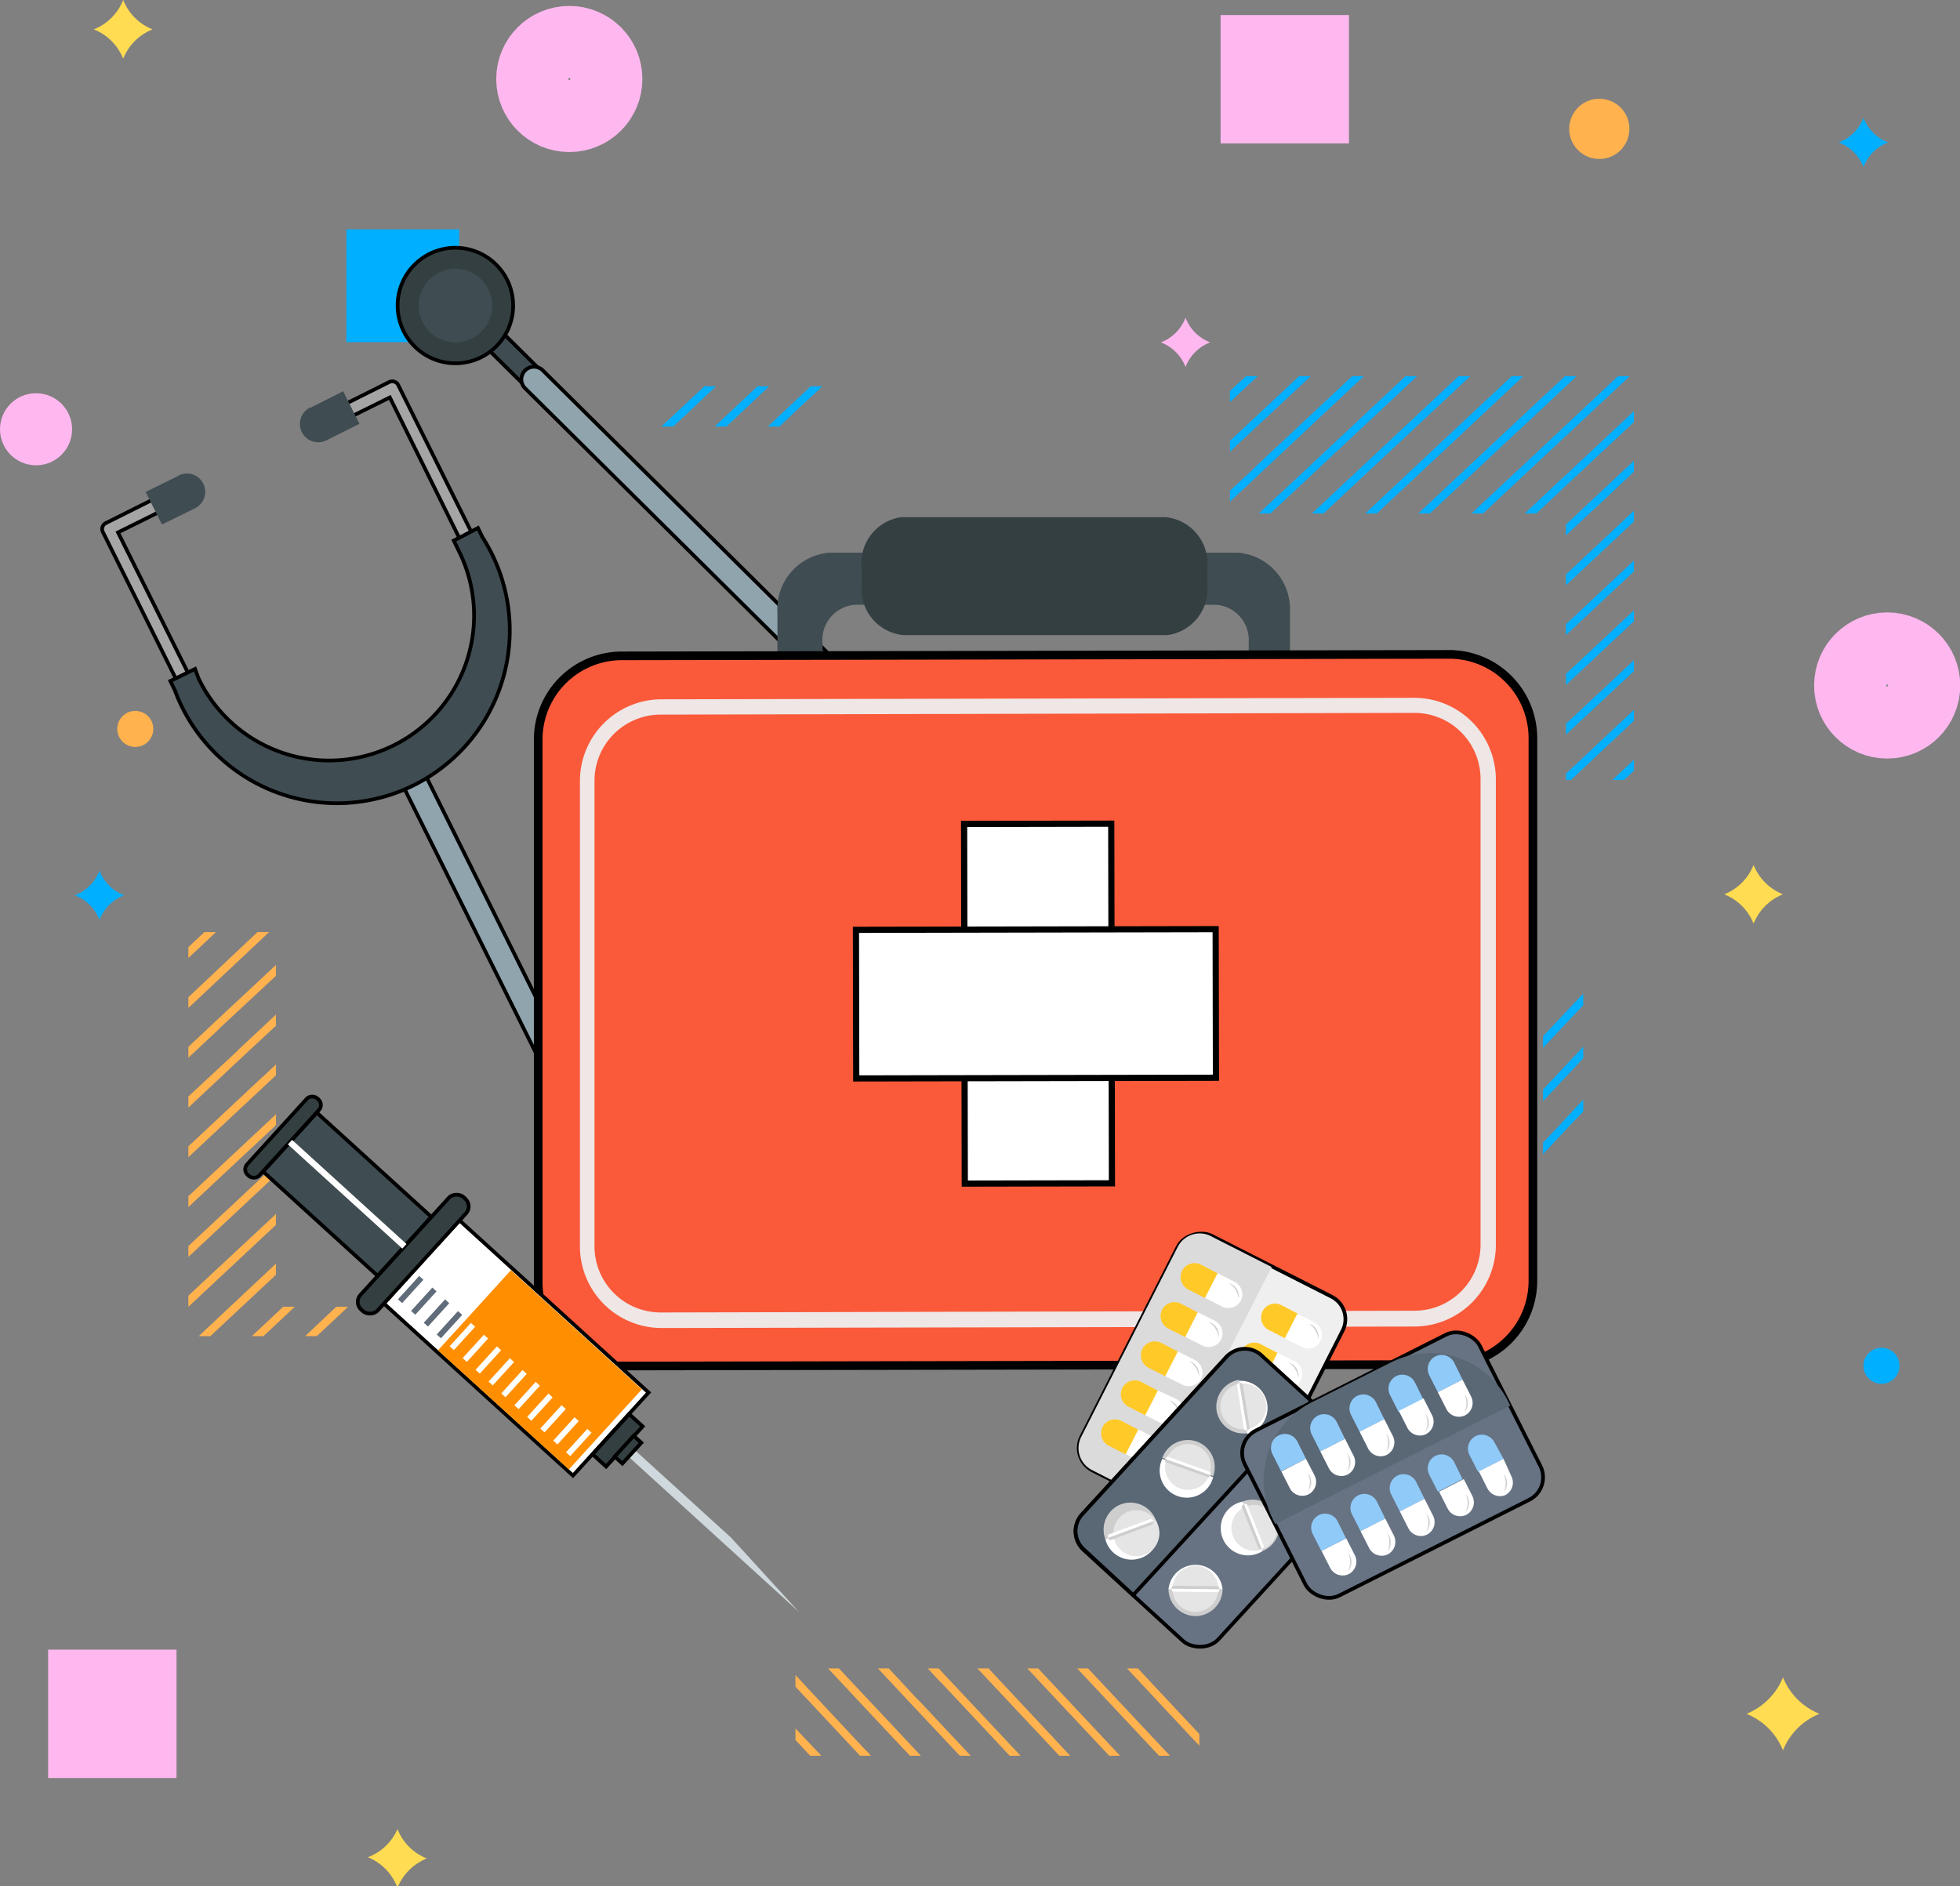 <svg id="Medical" xmlns="http://www.w3.org/2000/svg" xmlns:xlink="http://www.w3.org/1999/xlink" viewBox="0 0 79.39 76.42"><rect x="0" y="0" width="79.39" height="76.42" fill="#808080" stroke="none"/><defs><style>.cls-1,.cls-5,.cls-8{fill:none;}.cls-2{clip-path:url(#clip-path);}.cls-3{fill:#00afff;}.cls-4{fill:#ffb24e;}.cls-5{stroke:#ffb8ef;}.cls-10,.cls-11,.cls-13,.cls-15,.cls-17,.cls-18,.cls-24,.cls-28,.cls-29,.cls-5,.cls-8,.cls-9{stroke-miterlimit:10;}.cls-5,.cls-8{stroke-width:3px;}.cls-6{fill:#ffb8ef;}.cls-7{fill:#ffdc52;}.cls-8{stroke:#00afff;}.cls-12,.cls-9{fill:#3f4c51;}.cls-10,.cls-11,.cls-13,.cls-15,.cls-17,.cls-18,.cls-24,.cls-28,.cls-29,.cls-9{stroke:#000;}.cls-10,.cls-11,.cls-13,.cls-18,.cls-24,.cls-28,.cls-29,.cls-9{stroke-width:0.15px;}.cls-10,.cls-14{fill:#343f42;}.cls-11{fill:#a5a5a5;}.cls-13{fill:#90a4ae;}.cls-15{fill:#fa5a3a;stroke-width:0.35px;}.cls-16{fill:#efe6e6;}.cls-17,.cls-18,.cls-20{fill:#fff;}.cls-17{stroke-width:0.25px;}.cls-19{fill:#cfd8dc;}.cls-21{fill:#ff8f00;}.cls-22{fill:#606c7a;}.cls-23{fill:#fdffff;}.cls-24{fill:#efefef;}.cls-25{fill:#dbdbdb;}.cls-26{fill:#ffca28;}.cls-27{opacity:0.19;}.cls-28{fill:#677383;}.cls-29,.cls-32{fill:#5a6775;}.cls-30{fill:#cecece;}.cls-31{fill:#e5e5e5;}.cls-33{fill:#90caf9;}</style><clipPath id="clip-path" transform="translate(-8.1 -8.9)"><rect class="cls-1" x="0.93" width="89" height="89"/></clipPath></defs><title>medical</title><g id="Back"><g class="cls-2"><polygon class="cls-3" points="63.56 19.55 66.18 17.1 66.18 16.66 63.32 19.34 63.29 19.36 61.76 20.8 62.23 20.8 63.54 19.57 63.56 19.55"/><polygon class="cls-3" points="65.55 21.72 65.57 21.7 66.18 21.13 66.18 20.69 65.35 21.47 65.33 21.49 65.31 21.51 63.43 23.27 63.43 23.71 65.55 21.72"/><polygon class="cls-3" points="50.47 15.24 49.82 15.84 49.82 16.29 50.94 15.24 50.47 15.24"/><polygon class="cls-3" points="61.52 17.43 61.55 17.41 63.86 15.24 63.39 15.24 61.3 17.19 61.28 17.21 57.45 20.8 57.92 20.8 61.52 17.43"/><polygon class="cls-3" points="59.51 15.28 59.53 15.26 59.55 15.24 59.52 15.24 59.47 15.24 59.08 15.24 53.14 20.8 53.61 20.8 59.51 15.28"/><polygon class="cls-3" points="51.07 19.15 55.24 15.24 54.77 15.24 50.85 18.91 50.83 18.93 50.81 18.96 49.82 19.88 49.82 20.32 51.05 19.17 51.07 19.15"/><polygon class="cls-3" points="60.52 16.35 60.54 16.33 61.7 15.24 61.23 15.24 60.32 16.1 60.3 16.12 60.27 16.14 55.3 20.8 55.77 20.8 60.52 16.35"/><polygon class="cls-3" points="52.06 20.24 52.08 20.22 52.08 20.22 57.4 15.24 56.93 15.24 51.84 20.01 51.81 20.03 51.81 20.03 50.99 20.8 51.46 20.8 52.06 20.24"/><polygon class="cls-3" points="50.06 18.07 53.09 15.24 52.62 15.24 49.84 17.84 49.82 17.86 49.82 17.86 49.82 18.3 50.04 18.09 50.06 18.07"/><polygon class="cls-3" points="64.54 20.65 64.57 20.63 66.18 19.11 66.18 18.67 64.32 20.41 64.3 20.43 63.43 21.25 63.43 21.69 64.54 20.65"/><polygon class="cls-3" points="66.18 25.17 66.18 24.73 63.43 27.3 63.43 27.75 66.18 25.17"/><polygon class="cls-3" points="66.18 23.15 66.18 22.71 63.43 25.29 63.43 25.73 66.18 23.15"/><polygon class="cls-3" points="62.53 18.5 62.55 18.48 66.01 15.24 65.54 15.24 62.33 18.25 62.31 18.27 62.29 18.29 59.6 20.8 60.07 20.8 62.53 18.5"/><polygon class="cls-3" points="63.63 31.6 66.18 29.2 66.18 28.76 63.43 31.34 63.43 31.6 63.63 31.6"/><polygon class="cls-3" points="65.78 31.6 66.18 31.22 66.18 30.78 65.31 31.6 65.78 31.6"/><polygon class="cls-3" points="66.18 27.19 66.18 26.75 63.43 29.32 63.43 29.76 66.18 27.19"/><polygon class="cls-4" points="8.26 53.93 8.24 53.95 8.05 54.13 8.4 54.13 8.45 54.13 8.52 54.13 11.18 51.64 11.18 51.19 8.26 53.93"/><polygon class="cls-4" points="12.36 54.13 12.83 54.13 14.1 52.94 13.62 52.94 12.36 54.13"/><polygon class="cls-4" points="8.28 37.76 7.63 38.37 7.63 38.81 8.75 37.76 8.28 37.76"/><polygon class="cls-4" points="7.63 50.48 7.63 50.92 11.18 47.6 11.18 47.16 7.63 50.48"/><polygon class="cls-4" points="10.66 43.61 10.63 43.63 7.63 46.44 7.63 46.88 10.88 43.84 10.9 43.82 11.18 43.56 11.18 43.12 10.66 43.61"/><polygon class="cls-4" points="8.66 41.44 8.64 41.46 8.62 41.48 7.63 42.41 7.63 42.85 8.86 41.7 8.88 41.67 11.18 39.53 11.18 39.09 8.66 41.44"/><polygon class="cls-4" points="7.63 48.46 7.63 48.9 11.18 45.58 11.18 45.14 7.63 48.46"/><polygon class="cls-4" points="9.65 42.53 9.63 42.56 9.63 42.56 7.63 44.42 7.63 44.87 9.87 42.77 9.89 42.75 9.89 42.75 11.18 41.55 11.18 41.1 9.65 42.53"/><polygon class="cls-4" points="7.88 40.6 10.9 37.76 10.43 37.76 7.66 40.37 7.64 40.39 7.63 40.39 7.63 40.83 7.86 40.62 7.88 40.6"/><polygon class="cls-4" points="10.2 54.13 10.67 54.13 11.94 52.94 11.47 52.94 10.2 54.13"/><polygon class="cls-4" points="7.63 52.49 7.63 52.94 11.18 49.62 11.18 49.18 7.63 52.49"/><polygon class="cls-4" points="48.38 70.51 48.4 70.53 48.58 70.72 48.58 70.36 48.58 70.32 48.58 70.25 46.09 67.59 45.65 67.59 48.38 70.51"/><polygon class="cls-4" points="32.22 70.49 32.82 71.13 33.27 71.13 32.22 70.02 32.22 70.49"/><polygon class="cls-4" points="44.93 71.13 45.37 71.13 42.05 67.59 41.61 67.59 44.93 71.13"/><polygon class="cls-4" points="38.06 68.11 38.09 68.13 40.9 71.13 41.34 71.13 38.3 67.89 38.28 67.87 38.02 67.59 37.58 67.59 38.06 68.11"/><polygon class="cls-4" points="35.89 70.1 35.91 70.12 35.94 70.15 36.86 71.13 37.3 71.13 36.15 69.9 36.13 69.88 33.98 67.59 33.54 67.59 35.89 70.1"/><polygon class="cls-4" points="42.91 71.13 43.35 71.13 40.04 67.59 39.59 67.59 42.91 71.13"/><polygon class="cls-4" points="36.99 69.12 37.01 69.14 37.01 69.14 38.88 71.13 39.32 71.13 37.23 68.9 37.2 68.88 37.2 68.88 36 67.59 35.56 67.59 36.99 69.12"/><polygon class="cls-4" points="35.05 70.89 32.22 67.86 32.22 68.33 34.82 71.11 34.84 71.13 34.84 71.13 35.28 71.13 35.08 70.91 35.05 70.89"/><polygon class="cls-4" points="46.95 71.13 47.39 71.13 44.07 67.59 43.63 67.59 46.95 71.13"/><circle class="cls-5" cx="23.06" cy="3.2" r="1.46"/><circle class="cls-5" cx="76.44" cy="27.77" r="1.46"/><circle class="cls-4" cx="64.78" cy="5.22" r="1.22"/><circle class="cls-3" cx="76.21" cy="55.33" r="0.73"/><circle class="cls-6" cx="1.46" cy="17.39" r="1.46"/><path class="cls-7" d="M80.32,76.85h0a2.65,2.65,0,0,0,1.48,1.48h0a2.65,2.65,0,0,0-1.48,1.48h0a2.66,2.66,0,0,0-1.48-1.48h0a2.66,2.66,0,0,0,1.48-1.48Z" transform="translate(-8.1 -8.9)"/><path class="cls-6" d="M56.12,21.77h0a1.72,1.72,0,0,0,1,1h0a1.72,1.72,0,0,0-1,1h0a1.72,1.72,0,0,0-1-1h0a1.72,1.72,0,0,0,1-1Z" transform="translate(-8.1 -8.9)"/><path class="cls-3" d="M83.58,13.67h0a1.72,1.72,0,0,0,1,1h0a1.72,1.72,0,0,0-1,1h0a1.72,1.72,0,0,0-1-1h0a1.72,1.72,0,0,0,1-1Z" transform="translate(-8.1 -8.9)"/><path class="cls-3" d="M12.13,44.17h0a1.72,1.72,0,0,0,1,1h0a1.72,1.72,0,0,0-1,1h0a1.72,1.72,0,0,0-1-1h0a1.72,1.72,0,0,0,1-1Z" transform="translate(-8.1 -8.9)"/><path class="cls-7" d="M13.09,8.9h0a2.12,2.12,0,0,0,1.19,1.19h0a2.12,2.12,0,0,0-1.19,1.19h0a2.12,2.12,0,0,0-1.19-1.19h0A2.12,2.12,0,0,0,13.09,8.9Z" transform="translate(-8.1 -8.9)"/><path class="cls-7" d="M24.2,83h0a2.12,2.12,0,0,0,1.19,1.19h0a2.12,2.12,0,0,0-1.19,1.19h0A2.12,2.12,0,0,0,23,84.14h0A2.12,2.12,0,0,0,24.2,83Z" transform="translate(-8.1 -8.9)"/><rect class="cls-5" x="50.94" y="2.11" width="2.2" height="2.2"/><rect class="cls-5" x="3.45" y="68.33" width="2.2" height="2.2"/><rect class="cls-8" x="15.53" y="10.79" width="1.57" height="1.57"/><circle class="cls-4" cx="5.48" cy="29.53" r="0.73"/><path class="cls-7" d="M79.13,43.94h0a2.12,2.12,0,0,0,1.19,1.19h0a2.12,2.12,0,0,0-1.19,1.19h0a2.12,2.12,0,0,0-1.19-1.19h0a2.12,2.12,0,0,0,1.19-1.19Z" transform="translate(-8.1 -8.9)"/><polygon class="cls-3" points="31.11 15.69 31.14 15.67 31.15 15.65 31.12 15.65 31.07 15.65 30.68 15.65 28.95 17.28 29.42 17.28 31.11 15.69"/><polygon class="cls-3" points="32.12 16.76 32.14 16.74 33.31 15.65 32.84 15.65 31.92 16.51 31.9 16.53 31.88 16.55 31.1 17.28 31.57 17.28 32.12 16.76"/><polygon class="cls-3" points="29 15.65 28.53 15.65 26.79 17.28 27.27 17.28 29 15.65"/><polygon class="cls-3" points="62.54 44.57 62.52 44.59 62.5 44.61 62.5 44.57 62.5 44.53 62.5 44.14 64.13 42.4 64.13 42.87 62.54 44.57"/><polygon class="cls-3" points="63.61 45.57 63.59 45.59 62.5 46.76 62.5 46.29 63.36 45.38 63.38 45.35 63.4 45.33 64.13 44.55 64.13 45.03 63.61 45.57"/><polygon class="cls-3" points="62.5 42.45 62.5 41.98 64.13 40.25 64.13 40.72 62.5 42.45"/></g></g><path class="cls-9" d="M27.91,23.09a.44.44,0,0,1,0-.63h0a.44.44,0,0,1,.63,0l2.38,2.36a.44.44,0,0,1,0,.63h0a.44.44,0,0,1-.63,0Z" transform="translate(-8.1 -8.9)"/><circle class="cls-10" cx="26.55" cy="21.28" r="2.34" transform="translate(-15.36 16.24) rotate(-45.23)"/><path class="cls-11" d="M14.39,29.09l-2,1h0a.27.27,0,0,0-.12.37l3.06,6.15a.27.27,0,0,0,.49-.24l-2.94-5.9,1.79-.89a.27.27,0,1,0-.24-.49Z" transform="translate(-8.1 -8.9)"/><path class="cls-11" d="M21.86,25.38l2-1h0a.27.27,0,0,1,.37.12l3.06,6.15a.27.27,0,1,1-.49.24L23.89,25l-1.79.89a.27.27,0,0,1-.24-.49Z" transform="translate(-8.1 -8.9)"/><path class="cls-12" d="M20.67,25.42,22,24.75h0l.66,1.32,0,0-1.34.67a.74.74,0,0,1-.66-1.33Z" transform="translate(-8.1 -8.9)"/><path class="cls-13" d="M31.85,55.16c4.89,6,13,.2,13,.2s7.78-5.54,3.44-12.83a11.28,11.28,0,0,0-1.73-2.28l-.32-.32-16.13-16,0,0a.51.51,0,1,0-.72.72l0,0h0l16.13,16,.32.32a10.37,10.37,0,0,1,2,3c2.75,5.88-3.25,10.33-3.62,10.6h0s-6.67,4.84-11.09.43a9.51,9.51,0,0,1-1.93-2.94L31,51.7,24.87,39.37l-.9.45L30.1,52.15l.2.41A13.62,13.62,0,0,0,31.85,55.16Z" transform="translate(-8.1 -8.9)"/><circle class="cls-12" cx="26.55" cy="21.28" r="1.49" transform="translate(-15.57 11.64) rotate(-37.47)"/><path class="cls-9" d="M26.48,30.8l.18.37a5.87,5.87,0,1,1-10.51,5.23L16,36l-1,.49.18.37a7,7,0,1,0,12.46-6.2l-.18-.37Z" transform="translate(-8.1 -8.9)"/><path class="cls-12" d="M15.36,28.16,14,28.83l0,0,.66,1.32h0L16,29.49a.74.74,0,0,0-.66-1.33Z" transform="translate(-8.1 -8.9)"/><path class="cls-12" d="M60.35,33.68v4.69H58.68V34.92a1.43,1.43,0,0,0-1.33-1.52l-14.62,0A1.43,1.43,0,0,0,41.42,35V38.4H39.59V33.72a2.29,2.29,0,0,1,2.12-2.43l16.52,0A2.29,2.29,0,0,1,60.35,33.68Z" transform="translate(-8.1 -8.9)"/><path class="cls-14" d="M57,32.57a1.88,1.88,0,0,1-1.61,2.06l-10.7,0A1.88,1.88,0,0,1,43,32.6v-.69a1.88,1.88,0,0,1,1.61-2.06l10.7,0A1.88,1.88,0,0,1,57,31.89Z" transform="translate(-8.1 -8.9)"/><path class="cls-15" d="M70.19,38.79l0,22a3.39,3.39,0,0,1-3.38,3.39l-33.52.06a3.39,3.39,0,0,1-3.39-3.38l0-22a3.39,3.39,0,0,1,3.38-3.39l33.52-.06a3.39,3.39,0,0,1,3.39,3.38Z" transform="translate(-8.1 -8.9)"/><path class="cls-16" d="M65.39,62.64l-30.48.06a3.31,3.31,0,0,1-3.32-3.3l0-18.85a3.31,3.31,0,0,1,3.3-3.32l30.48-.06a3.31,3.31,0,0,1,3.32,3.3l0,18.85A3.31,3.31,0,0,1,65.39,62.64ZM34.86,37.85a2.68,2.68,0,0,0-2.68,2.69l0,18.85a2.68,2.68,0,0,0,2.69,2.68L65.39,62a2.68,2.68,0,0,0,2.68-2.69l0-18.85a2.68,2.68,0,0,0-2.69-2.68Z" transform="translate(-8.1 -8.9)"/><rect class="cls-17" x="47.16" y="42.28" width="5.96" height="14.57" transform="translate(-8.19 -8.81) rotate(-0.11)"/><rect class="cls-17" x="47.06" y="42.28" width="6.02" height="14.57" transform="translate(91.43 -9.5) rotate(89.89)"/><rect class="cls-18" x="26.73" y="58.34" width="4.55" height="10.36" transform="translate(-45.59 33.3) rotate(-47.69)"/><rect class="cls-10" x="21.75" y="59.25" width="6.16" height="0.94" rx="0.42" ry="0.42" transform="translate(-44.14 28.97) rotate(-47.69)"/><rect class="cls-9" x="20.55" y="54.15" width="3.23" height="6.27" transform="translate(-43.22 26.21) rotate(-47.69)"/><rect class="cls-10" x="17.47" y="54.64" width="4.19" height="0.67" rx="0.3" ry="0.3" transform="translate(-42.36 23.53) rotate(-47.69)"/><rect class="cls-10" x="32.01" y="66.89" width="2.2" height="0.74" transform="translate(-47.01 37.56) rotate(-47.69)"/><polygon class="cls-19" points="32.36 65.3 25.38 58.94 25.63 58.67 29.61 62.29 32.36 65.3"/><rect class="cls-20" x="22.04" y="54.15" width="0.25" height="6.27" transform="translate(-43.22 26.21) rotate(-47.69)"/><rect class="cls-21" x="27.77" y="60.82" width="4.39" height="7.17" transform="translate(-45.93 34.3) rotate(-47.69)"/><rect class="cls-22" x="24.09" y="61.03" width="1.28" height="0.23" transform="translate(-45.23 29.37) rotate(-47.69)"/><rect class="cls-22" x="24.62" y="61.51" width="1.28" height="0.23" transform="translate(-45.41 29.91) rotate(-47.69)"/><rect class="cls-22" x="25.14" y="61.99" width="1.28" height="0.23" transform="translate(-45.6 30.45) rotate(-47.69)"/><rect class="cls-22" x="25.67" y="62.46" width="1.28" height="0.23" transform="translate(-45.78 31) rotate(-47.69)"/><rect class="cls-23" x="26.19" y="62.94" width="1.28" height="0.23" transform="translate(-45.96 31.54) rotate(-47.69)"/><rect class="cls-23" x="26.71" y="63.42" width="1.28" height="0.23" transform="translate(-46.14 32.08) rotate(-47.69)"/><rect class="cls-23" x="27.24" y="63.89" width="1.28" height="0.23" transform="translate(-46.32 32.63) rotate(-47.69)"/><rect class="cls-23" x="27.76" y="64.37" width="1.28" height="0.23" transform="translate(-46.5 33.17) rotate(-47.69)"/><rect class="cls-23" x="28.28" y="64.85" width="1.28" height="0.23" transform="translate(-46.69 33.71) rotate(-47.69)"/><rect class="cls-23" x="28.81" y="65.33" width="1.28" height="0.23" transform="translate(-46.87 34.26) rotate(-47.69)"/><rect class="cls-23" x="29.33" y="65.8" width="1.28" height="0.23" transform="translate(-47.05 34.8) rotate(-47.69)"/><rect class="cls-23" x="29.86" y="66.28" width="1.28" height="0.23" transform="translate(-47.23 35.34) rotate(-47.69)"/><rect class="cls-23" x="30.38" y="66.76" width="1.28" height="0.23" transform="translate(-47.41 35.89) rotate(-47.69)"/><rect class="cls-23" x="30.9" y="67.23" width="1.28" height="0.23" transform="translate(-47.59 36.43) rotate(-47.69)"/><rect class="cls-10" x="32.97" y="67.43" width="1.14" height="0.42" transform="translate(-47.16 38) rotate(-47.69)"/><rect class="cls-24" x="51.86" y="61.21" width="10.66" height="7.49" rx="1.02" ry="1.02" transform="translate(-34.71 77.65) rotate(-63.09)"/><path class="cls-25" d="M54.78,69.7l-2.44-1.24a1,1,0,0,1-.44-1.36l3.9-7.68A1,1,0,0,1,57.19,59l2.42,1.23Z" transform="translate(-8.1 -8.9)"/><path class="cls-26" d="M56.74,60.13a.57.57,0,0,0-.76.25h0a.57.57,0,0,0,.25.76l.69.35.51-1Z" transform="translate(-8.1 -8.9)"/><path class="cls-20" d="M58.36,61.59h0a.57.57,0,0,0-.25-.76l-.69-.35-.51,1,.69.35A.57.57,0,0,0,58.36,61.59Z" transform="translate(-8.1 -8.9)"/><path class="cls-27" d="M58.27,61.51a.55.55,0,0,0-.4-.63A.84.84,0,0,1,58.27,61.51Z" transform="translate(-8.1 -8.9)"/><path class="cls-26" d="M60,61.77a.57.57,0,0,0-.76.25h0a.57.57,0,0,0,.25.76l.69.35.51-1Z" transform="translate(-8.1 -8.9)"/><path class="cls-20" d="M61.59,63.23h0a.57.57,0,0,0-.25-.76l-.69-.35-.51,1,.69.35A.57.57,0,0,0,61.59,63.23Z" transform="translate(-8.1 -8.9)"/><path class="cls-27" d="M61.5,63.15a.55.55,0,0,0-.4-.63A.84.84,0,0,1,61.5,63.15Z" transform="translate(-8.1 -8.9)"/><path class="cls-26" d="M55.93,61.71a.57.57,0,0,0-.76.25h0a.57.57,0,0,0,.25.76l.69.35.51-1Z" transform="translate(-8.1 -8.9)"/><path class="cls-20" d="M57.56,63.17h0a.57.57,0,0,0-.25-.76l-.69-.35-.51,1,.69.35A.57.57,0,0,0,57.56,63.17Z" transform="translate(-8.1 -8.9)"/><path class="cls-27" d="M57.46,63.09a.55.55,0,0,0-.4-.63A.84.84,0,0,1,57.46,63.09Z" transform="translate(-8.1 -8.9)"/><path class="cls-26" d="M59.16,63.35a.57.57,0,0,0-.76.25h0a.57.57,0,0,0,.25.76l.69.35.51-1Z" transform="translate(-8.1 -8.9)"/><path class="cls-20" d="M60.79,64.81h0a.57.57,0,0,0-.25-.76l-.69-.35-.51,1,.69.35A.57.57,0,0,0,60.79,64.81Z" transform="translate(-8.1 -8.9)"/><path class="cls-27" d="M60.69,64.73a.55.55,0,0,0-.4-.63A.84.84,0,0,1,60.69,64.73Z" transform="translate(-8.1 -8.9)"/><path class="cls-26" d="M55.13,63.3a.57.57,0,0,0-.76.25h0a.57.57,0,0,0,.25.76l.69.35.51-1Z" transform="translate(-8.1 -8.9)"/><path class="cls-20" d="M56.75,64.76h0A.57.57,0,0,0,56.5,64l-.69-.35-.51,1L56,65A.57.57,0,0,0,56.75,64.76Z" transform="translate(-8.1 -8.9)"/><path class="cls-27" d="M56.66,64.67a.55.55,0,0,0-.4-.63A.84.84,0,0,1,56.66,64.67Z" transform="translate(-8.1 -8.9)"/><path class="cls-26" d="M58.36,64.94a.57.57,0,0,0-.76.25h0a.57.57,0,0,0,.25.76l.69.35.51-1Z" transform="translate(-8.1 -8.9)"/><path class="cls-20" d="M60,66.4h0a.57.57,0,0,0-.25-.76L59,65.28l-.51,1,.69.35A.57.57,0,0,0,60,66.4Z" transform="translate(-8.1 -8.9)"/><path class="cls-27" d="M59.89,66.31a.55.55,0,0,0-.4-.63A.84.84,0,0,1,59.89,66.31Z" transform="translate(-8.1 -8.9)"/><path class="cls-26" d="M54.32,64.88a.57.57,0,0,0-.76.25h0a.57.57,0,0,0,.25.76l.69.35.51-1Z" transform="translate(-8.1 -8.9)"/><path class="cls-20" d="M56,66.34h0a.57.57,0,0,0-.25-.76L55,65.23l-.51,1,.69.35A.57.57,0,0,0,56,66.34Z" transform="translate(-8.1 -8.9)"/><path class="cls-27" d="M55.86,66.26a.55.55,0,0,0-.4-.63A.84.84,0,0,1,55.86,66.26Z" transform="translate(-8.1 -8.9)"/><path class="cls-26" d="M57.55,66.52a.57.57,0,0,0-.76.25h0a.57.57,0,0,0,.25.76l.69.35.51-1Z" transform="translate(-8.1 -8.9)"/><path class="cls-20" d="M59.18,68h0a.57.57,0,0,0-.25-.76l-.69-.35-.51,1,.69.35A.57.57,0,0,0,59.18,68Z" transform="translate(-8.1 -8.9)"/><path class="cls-27" d="M59.08,67.9a.55.55,0,0,0-.4-.63A.84.84,0,0,1,59.08,67.9Z" transform="translate(-8.1 -8.9)"/><path class="cls-26" d="M53.52,66.46a.57.57,0,0,0-.76.25h0a.57.57,0,0,0,.25.76l.69.35.51-1Z" transform="translate(-8.1 -8.9)"/><path class="cls-20" d="M55.15,67.92h0a.57.57,0,0,0-.25-.76l-.69-.35-.51,1,.69.35A.57.57,0,0,0,55.15,67.92Z" transform="translate(-8.1 -8.9)"/><path class="cls-27" d="M55.05,67.84a.55.55,0,0,0-.4-.63A.84.84,0,0,1,55.05,67.84Z" transform="translate(-8.1 -8.9)"/><path class="cls-26" d="M56.75,68.1a.57.57,0,0,0-.76.25h0a.57.57,0,0,0,.25.76l.69.35.51-1Z" transform="translate(-8.1 -8.9)"/><path class="cls-20" d="M58.38,69.56h0a.57.57,0,0,0-.25-.76l-.69-.35-.51,1,.69.35A.57.57,0,0,0,58.38,69.56Z" transform="translate(-8.1 -8.9)"/><path class="cls-27" d="M58.28,69.48a.55.55,0,0,0-.4-.63A.84.84,0,0,1,58.28,69.48Z" transform="translate(-8.1 -8.9)"/><rect class="cls-28" x="52.27" y="65.86" width="10.66" height="7.49" rx="1.02" ry="1.02" transform="translate(-40.73 56.16) rotate(-47.51)"/><path class="cls-29" d="M54,73.52l-2-1.85a1,1,0,0,1-.06-1.43l5.82-6.35a1,1,0,0,1,1.46-.06l2,1.83Z" transform="translate(-8.1 -8.9)"/><path class="cls-30" d="M57.38,66.05a1.1,1.1,0,0,0,1.25.91l-.35-2.16A1.1,1.1,0,0,0,57.38,66.05Z" transform="translate(-8.1 -8.9)"/><path class="cls-20" d="M58.63,67h0a1.1,1.1,0,0,0-.35-2.16h0Z" transform="translate(-8.1 -8.9)"/><circle class="cls-31" cx="58.46" cy="65.88" r="0.93" transform="translate(-17.77 1.16) rotate(-9.09)"/><polygon class="cls-20" points="50.2 56 50.52 57.95 50.39 57.91 50.1 56.08 50.2 56"/><polygon class="cls-30" points="50.33 56.05 50.62 57.87 50.52 57.95 50.2 56 50.33 56.05"/><path class="cls-30" d="M61.21,67.2a1.1,1.1,0,0,0-1.21,1l2.18.24A1.1,1.1,0,0,0,61.21,67.2Z" transform="translate(-8.1 -8.9)"/><path class="cls-20" d="M60,68.17h0a1.1,1.1,0,1,0,2.18.24h0Z" transform="translate(-8.1 -8.9)"/><circle class="cls-31" cx="61.09" cy="68.29" r="0.93" transform="translate(-21.49 112.76) rotate(-83.8)"/><polygon class="cls-20" points="53.98 59.49 52.01 59.28 52.09 59.17 53.92 59.37 53.98 59.49"/><polygon class="cls-30" points="53.9 59.61 52.06 59.41 52.01 59.28 53.98 59.49 53.9 59.61"/><path class="cls-30" d="M56.58,67.3a1.1,1.1,0,0,0-1.4.66l2.06.74A1.1,1.1,0,0,0,56.58,67.3Z" transform="translate(-8.1 -8.9)"/><path class="cls-20" d="M55.18,68h0a1.1,1.1,0,1,0,2.06.74h0Z" transform="translate(-8.1 -8.9)"/><circle class="cls-31" cx="56.22" cy="68.34" r="0.93" transform="translate(-35.15 89.38) rotate(-70.34)"/><polygon class="cls-20" points="49.05 59.77 47.18 59.1 47.28 59.01 49.02 59.63 49.05 59.77"/><polygon class="cls-30" points="48.95 59.85 47.2 59.23 47.18 59.1 49.05 59.77 48.95 59.85"/><path class="cls-30" d="M59.86,70.34a1.1,1.1,0,0,0-1.42-.61l.81,2A1.1,1.1,0,0,0,59.86,70.34Z" transform="translate(-8.1 -8.9)"/><path class="cls-20" d="M58.44,69.73h0a1.1,1.1,0,1,0,.81,2h0Z" transform="translate(-8.1 -8.9)"/><circle class="cls-31" cx="58.84" cy="70.75" r="0.93" transform="matrix(0.93, -0.37, 0.37, 0.93, -30.09, 17.87)"/><polygon class="cls-20" points="51.11 62.77 50.38 60.92 50.51 60.94 51.2 62.66 51.11 62.77"/><polygon class="cls-30" points="50.98 62.74 50.29 61.03 50.38 60.92 51.11 62.77 50.98 62.74"/><path class="cls-30" d="M53.51,69.84a1.1,1.1,0,0,0-.64,1.41l2.05-.76A1.1,1.1,0,0,0,53.51,69.84Z" transform="translate(-8.1 -8.9)"/><path class="cls-20" d="M52.87,71.25h0a1.1,1.1,0,1,0,2.05-.76h0Z" transform="translate(-8.1 -8.9)"/><circle class="cls-31" cx="53.9" cy="70.87" r="0.93" transform="matrix(0.94, -0.35, 0.35, 0.94, -29.44, 14.36)"/><polygon class="cls-20" points="46.73 61.62 44.87 62.31 44.89 62.17 46.62 61.53 46.73 61.62"/><polygon class="cls-30" points="46.7 61.75 44.97 62.4 44.87 62.31 46.73 61.62 46.7 61.75"/><path class="cls-30" d="M56.51,74.37a1.1,1.1,0,0,0,1.11-1.08l-2.19,0A1.1,1.1,0,0,0,56.51,74.37Z" transform="translate(-8.1 -8.9)"/><path class="cls-20" d="M57.62,73.29h0a1.1,1.1,0,0,0-2.19,0h0Z" transform="translate(-8.1 -8.9)"/><circle class="cls-31" cx="56.52" cy="73.27" r="0.93" transform="translate(-25.44 120.12) rotate(-89.4)"/><polygon class="cls-20" points="47.43 64.36 49.41 64.38 49.35 64.5 47.5 64.48 47.43 64.36"/><polygon class="cls-30" points="47.5 64.24 49.35 64.26 49.41 64.38 47.43 64.36 47.5 64.24"/><rect class="cls-28" x="59.18" y="64.51" width="10.66" height="7.49" rx="1.02" ry="1.02" transform="translate(-31.92 27.44) rotate(-26.75)"/><path class="cls-32" d="M65.33,61.25h.21a0,0,0,0,1,0,0V71.91a0,0,0,0,1,0,0h-.21a3.53,3.53,0,0,1-3.53-3.53v-3.6A3.53,3.53,0,0,1,65.33,61.25Z" transform="translate(86.37 -29.15) rotate(63.25)"/><path class="cls-33" d="M67,64.1a.57.57,0,0,0-.76-.25h0a.57.57,0,0,0-.25.76l.35.69,1-.51Z" transform="translate(-8.1 -8.9)"/><path class="cls-20" d="M67.44,66.24h0a.57.57,0,0,0,.25-.76l-.35-.69-1,.51.35.69A.57.57,0,0,0,67.44,66.24Z" transform="translate(-8.1 -8.9)"/><path class="cls-27" d="M67.41,66.12a.55.55,0,0,0,0-.74A.84.84,0,0,1,67.41,66.12Z" transform="translate(-8.1 -8.9)"/><path class="cls-33" d="M68.63,67.33a.57.57,0,0,0-.76-.25h0a.57.57,0,0,0-.25.76l.35.69L69,68Z" transform="translate(-8.1 -8.9)"/><path class="cls-20" d="M69.07,69.47h0a.57.57,0,0,0,.25-.76L69,68l-1,.51.35.69A.57.57,0,0,0,69.07,69.47Z" transform="translate(-8.1 -8.9)"/><path class="cls-27" d="M69,69.35a.55.55,0,0,0,0-.74A.84.84,0,0,1,69,69.35Z" transform="translate(-8.1 -8.9)"/><path class="cls-33" d="M65.41,64.9a.57.57,0,0,0-.76-.25h0a.57.57,0,0,0-.25.76l.35.69,1-.51Z" transform="translate(-8.1 -8.9)"/><path class="cls-20" d="M65.86,67h0a.57.57,0,0,0,.25-.76l-.35-.69-1,.51.35.69A.57.57,0,0,0,65.86,67Z" transform="translate(-8.1 -8.9)"/><path class="cls-27" d="M65.83,66.91a.55.55,0,0,0,0-.74A.84.84,0,0,1,65.83,66.91Z" transform="translate(-8.1 -8.9)"/><path class="cls-33" d="M67,68.13a.57.57,0,0,0-.76-.25h0a.57.57,0,0,0-.25.76l.35.69,1-.51Z" transform="translate(-8.1 -8.9)"/><path class="cls-20" d="M67.49,70.27h0a.57.57,0,0,0,.25-.76l-.35-.69-1,.51.35.69A.57.57,0,0,0,67.49,70.27Z" transform="translate(-8.1 -8.9)"/><path class="cls-27" d="M67.46,70.15a.55.55,0,0,0,0-.74A.84.84,0,0,1,67.46,70.15Z" transform="translate(-8.1 -8.9)"/><path class="cls-33" d="M63.83,65.7a.57.57,0,0,0-.76-.25h0a.57.57,0,0,0-.25.76l.35.69,1-.51Z" transform="translate(-8.1 -8.9)"/><path class="cls-20" d="M64.27,67.84h0a.57.57,0,0,0,.25-.76l-.35-.69-1,.51.35.69A.57.57,0,0,0,64.27,67.84Z" transform="translate(-8.1 -8.9)"/><path class="cls-27" d="M64.24,67.71a.55.55,0,0,0,0-.74A.84.84,0,0,1,64.24,67.71Z" transform="translate(-8.1 -8.9)"/><path class="cls-33" d="M65.46,68.93a.57.57,0,0,0-.76-.25h0a.57.57,0,0,0-.25.76l.35.69,1-.51Z" transform="translate(-8.1 -8.9)"/><path class="cls-20" d="M65.9,71.07h0a.57.57,0,0,0,.25-.76l-.35-.69-1,.51.35.69A.57.57,0,0,0,65.9,71.07Z" transform="translate(-8.1 -8.9)"/><path class="cls-27" d="M65.87,70.95a.55.55,0,0,0,0-.74A.84.84,0,0,1,65.87,70.95Z" transform="translate(-8.1 -8.9)"/><path class="cls-33" d="M62.24,66.5a.57.57,0,0,0-.76-.25h0a.57.57,0,0,0-.25.76l.35.69,1-.51Z" transform="translate(-8.1 -8.9)"/><path class="cls-20" d="M62.68,68.64h0a.57.57,0,0,0,.25-.76l-.35-.69-1,.51.35.69A.57.57,0,0,0,62.68,68.64Z" transform="translate(-8.1 -8.9)"/><path class="cls-27" d="M62.66,68.51a.55.55,0,0,0,0-.74A.84.84,0,0,1,62.66,68.51Z" transform="translate(-8.1 -8.9)"/><path class="cls-33" d="M63.87,69.73a.57.57,0,0,0-.76-.25h0a.57.57,0,0,0-.25.76l.35.69,1-.51Z" transform="translate(-8.1 -8.9)"/><path class="cls-20" d="M64.31,71.87h0a.57.57,0,0,0,.25-.76l-.35-.69-1,.51.35.69A.57.57,0,0,0,64.31,71.87Z" transform="translate(-8.1 -8.9)"/><path class="cls-27" d="M64.29,71.75a.55.55,0,0,0,0-.74A.84.84,0,0,1,64.29,71.75Z" transform="translate(-8.1 -8.9)"/><path class="cls-33" d="M60.65,67.3a.57.57,0,0,0-.76-.25h0a.57.57,0,0,0-.25.76l.35.69L61,68Z" transform="translate(-8.1 -8.9)"/><path class="cls-20" d="M61.1,69.44h0a.57.57,0,0,0,.25-.76L61,68l-1,.51.35.69A.57.57,0,0,0,61.1,69.44Z" transform="translate(-8.1 -8.9)"/><path class="cls-27" d="M61.07,69.31a.55.55,0,0,0,0-.74A.84.84,0,0,1,61.07,69.31Z" transform="translate(-8.1 -8.9)"/><path class="cls-33" d="M62.28,70.53a.57.57,0,0,0-.76-.25h0a.57.57,0,0,0-.25.76l.35.69,1-.51Z" transform="translate(-8.1 -8.9)"/><path class="cls-20" d="M62.73,72.67h0a.57.57,0,0,0,.25-.76l-.35-.69-1,.51.35.69A.57.57,0,0,0,62.73,72.67Z" transform="translate(-8.1 -8.9)"/><path class="cls-27" d="M62.7,72.55a.55.55,0,0,0,0-.74A.84.84,0,0,1,62.7,72.55Z" transform="translate(-8.1 -8.9)"/></svg>